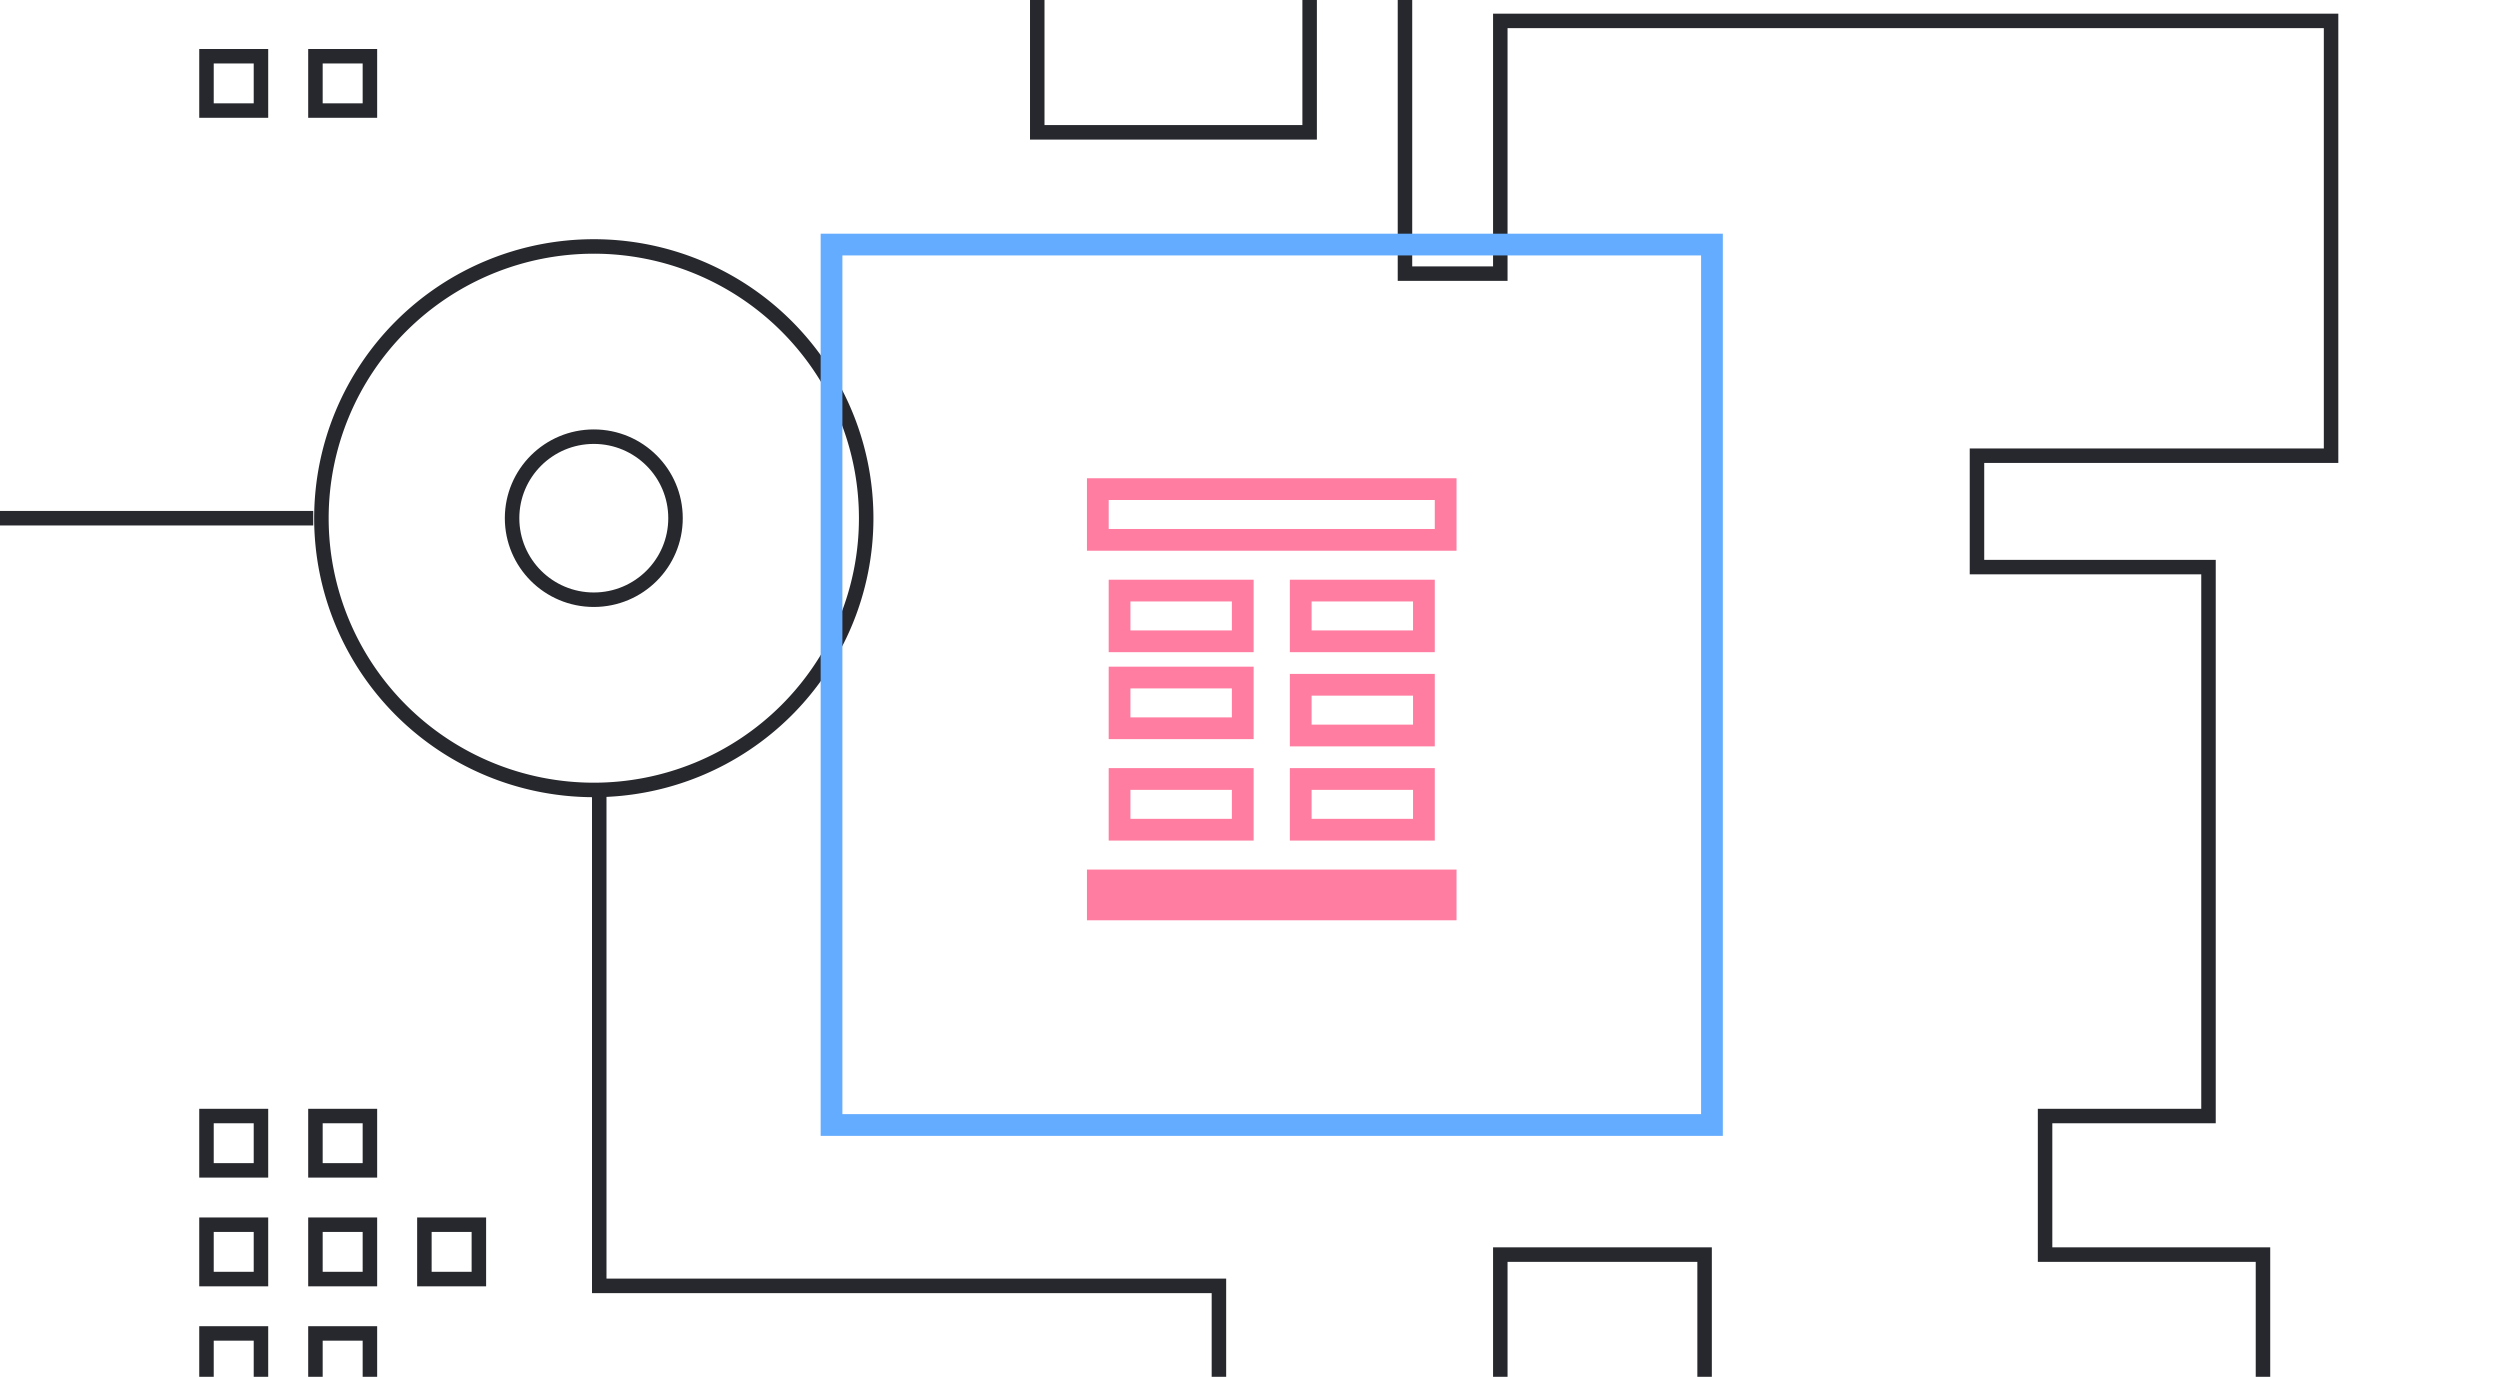 <svg width="345" height="190" fill="none" xmlns="http://www.w3.org/2000/svg"><g clip-path="url(#clip0)"><path d="M44.355 71.511c0 4.925.972 9.801 2.861 14.351a37.495 37.495 0 008.148 12.166 37.605 37.605 0 0012.195 8.129 37.677 37.677 0 0028.77 0 37.599 37.599 0 0012.194-8.13 37.488 37.488 0 008.149-12.165 37.423 37.423 0 002.861-14.35c0-9.946-3.96-19.484-11.01-26.517a37.633 37.633 0 00-26.58-10.984c-9.968 0-19.53 3.951-26.578 10.984a37.455 37.455 0 00-11.01 26.516v0zM43.227 71.511H0" stroke="#27282D" stroke-width="2"/><path d="M81.944 82.761c6.228 0 11.277-5.036 11.277-11.25 0-6.213-5.049-11.25-11.277-11.25-6.228 0-11.277 5.037-11.277 11.25 0 6.214 5.05 11.25 11.277 11.25zM207.042 219.636v-46.5h28.192v23.25h77.057v-23.25H282.22v-19.125h22.553v-75.75h-31.95V62.886h48.865v-60H207.042v34.875h-13.156V-6.864H180.73v25.125h-37.589v-38.625M28.495 199.011h7.517v7.5h-7.517v-7.5zm15.035 0h7.518v7.5H43.53v-7.5zm15.036 0h7.518v7.5h-7.518v-7.5zm15.035 0h7.518v7.5h-7.518v-7.5zM28.495-9.114h7.517v7.5h-7.517v-7.5zm15.035 0h7.518v7.5H43.53v-7.5zm15.036 0h7.518v7.5h-7.518v-7.5zm15.035 0h7.518v7.5h-7.518v-7.5zM28.495 184.011h7.517v7.5h-7.517v-7.5zm15.035 0h7.518v7.5H43.53v-7.5zM28.495 7.761h7.517v7.5h-7.517v-7.5zm15.035 0h7.518v7.5H43.53v-7.5zm-15.035 161.25h7.517v7.5h-7.517v-7.5zm15.035 0h7.518v7.5H43.53v-7.5zm-15.035-15h7.517v7.5h-7.517v-7.5zm15.035 0h7.518v7.5H43.53v-7.5zm15.036 15h7.518v7.5h-7.518v-7.5zM168.211 219.636v-42.187H82.696v-68.438" stroke="#27282D" stroke-width="2"/><path d="M114.75 33.75h121.5v121.5h-121.5V33.75z" stroke="#64ACFF" stroke-width="3"/><path stroke="#FF7DA0" stroke-width="3" d="M151.5 67.5h48v7h-48z"/><path fill="#FF7DA0" stroke="#FF7DA0" stroke-width="3" d="M151.5 121.5h48v4h-48z"/><path stroke="#FF7DA0" stroke-width="3" d="M154.5 81.5h17v7h-17zM179.5 81.5h17v7h-17zM154.5 93.5h17v7h-17zM179.5 94.5h17v7h-17zM154.5 107.5h17v7h-17zM179.5 107.5h17v7h-17z"/></g><defs><clipPath id="clip0"><path fill="#fff" d="M0 0h345v190H0z"/></clipPath></defs></svg>